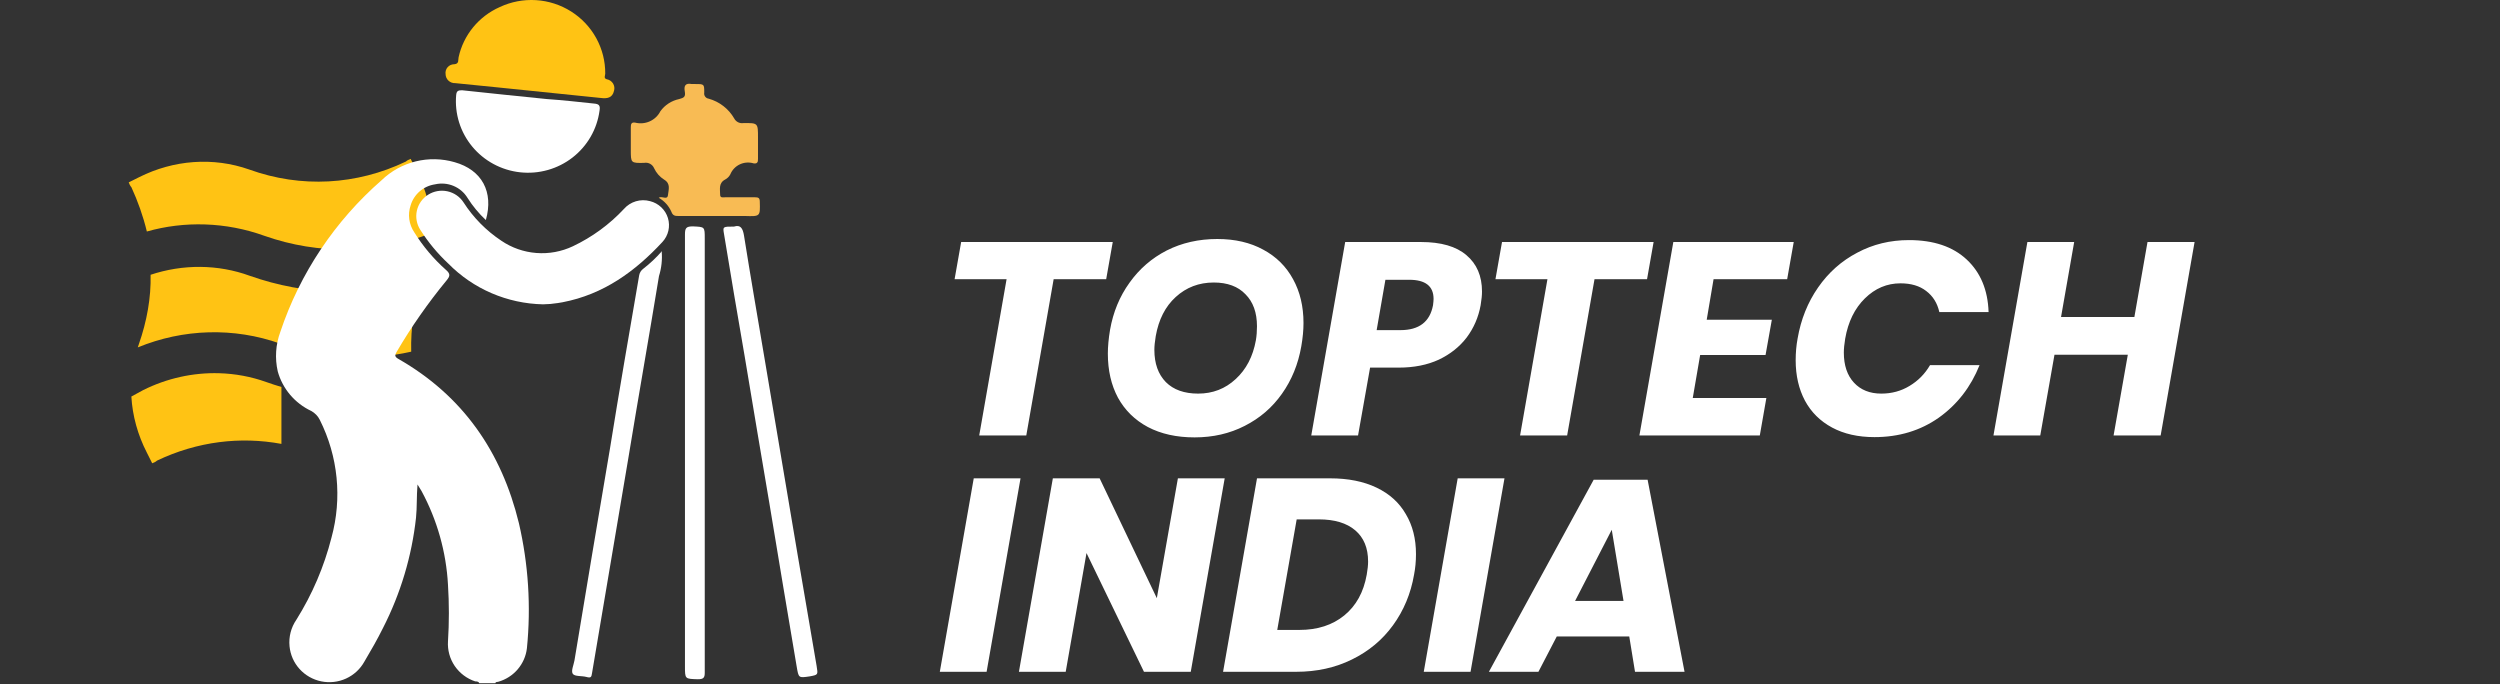 <svg xmlns="http://www.w3.org/2000/svg" width="201" height="55" viewBox="0 0 201 55" fill="none"><rect x="0" y="0" width="201" height="55" fill="#333333" stroke="none"/><path d="M21.253 18.958C25.633 20.503 30.356 20.418 34.693 18.743C34.736 16.983 34.263 15.222 33.447 13.634L33.018 12.775C32.889 12.818 32.718 12.904 32.632 12.989C28.681 14.879 24.216 15.136 20.051 13.634C17.132 12.603 13.954 12.861 11.206 14.235L10.348 14.664C10.391 14.793 10.476 14.965 10.562 15.05C11.078 16.167 11.507 17.369 11.807 18.614C14.813 17.756 18.162 17.841 21.253 18.958Z" fill="#FFC314"></path><path d="M10.562 31.881L11.507 31.366C13.421 30.409 15.532 29.946 17.627 30.007C18.916 30.045 20.198 30.281 21.425 30.722C21.825 30.864 22.225 30.994 22.627 31.113V35.689C20.965 35.38 19.282 35.336 17.627 35.549C15.911 35.77 14.225 36.268 12.623 37.034C12.537 37.12 12.365 37.206 12.237 37.248L11.807 36.39C11.077 34.973 10.648 33.427 10.562 31.881Z" fill="#FFC314"></path><path d="M11.078 27.931C14.727 26.429 18.806 26.3 22.542 27.631C25.977 28.833 29.626 29.048 33.061 28.275C33.018 26.343 33.276 24.453 33.963 22.564C29.454 23.895 24.603 23.767 20.094 22.178C17.518 21.233 14.684 21.233 12.108 22.092C12.151 23.938 11.808 25.828 11.164 27.674C11.164 27.674 11.121 27.802 11.078 27.931Z" fill="#FFC314"></path><path d="M32.018 28.85C31.713 28.675 31.745 28.54 31.889 28.293C33.073 26.275 34.416 24.352 35.906 22.543C36.171 22.217 36.243 22.034 35.857 21.7C34.862 20.818 34.002 19.797 33.303 18.67C33.092 18.356 32.956 17.999 32.906 17.625C32.855 17.252 32.893 16.872 33.014 16.515C33.143 16.075 33.398 15.682 33.746 15.381C34.096 15.081 34.524 14.886 34.982 14.82C35.478 14.707 35.998 14.752 36.468 14.949C36.937 15.146 37.33 15.485 37.593 15.918C38.005 16.569 38.498 17.165 39.062 17.692C39.705 15.433 38.749 13.659 36.548 13.039C35.529 12.744 34.449 12.723 33.419 12.977C32.388 13.232 31.445 13.752 30.684 14.486C26.926 17.764 24.115 21.972 22.54 26.679C22.162 27.697 22.09 28.802 22.331 29.86C22.522 30.55 22.862 31.192 23.326 31.741C23.791 32.29 24.369 32.733 25.022 33.041C25.321 33.204 25.562 33.454 25.712 33.757C27.184 36.692 27.518 40.059 26.652 43.221C26.06 45.556 25.106 47.785 23.825 49.831C23.397 50.456 23.204 51.21 23.279 51.962C23.343 52.64 23.625 53.28 24.084 53.787C24.542 54.294 25.153 54.643 25.826 54.781C26.5 54.919 27.2 54.839 27.825 54.554C28.449 54.268 28.964 53.792 29.295 53.195C29.825 52.304 30.339 51.405 30.797 50.483C32.212 47.712 33.11 44.71 33.448 41.623C33.536 40.764 33.488 39.905 33.568 38.951C33.713 39.189 33.809 39.332 33.898 39.491C35.151 41.816 35.875 44.384 36.018 47.015C36.114 48.53 36.114 50.05 36.018 51.564C35.973 52.266 36.164 52.962 36.56 53.545C36.957 54.127 37.538 54.564 38.211 54.785C38.315 54.785 38.476 54.785 38.532 54.929H39.834C39.834 54.809 39.97 54.841 40.05 54.817C40.662 54.645 41.209 54.297 41.62 53.817C42.032 53.337 42.291 52.747 42.364 52.121C42.701 48.758 42.484 45.363 41.721 42.068C40.331 36.35 37.231 31.825 32.018 28.85Z" fill="white"></path><path d="M52.268 16.173C51.893 16.069 51.496 16.072 51.123 16.184C50.751 16.295 50.418 16.509 50.163 16.801C48.999 18.048 47.606 19.066 46.059 19.799C45.145 20.232 44.132 20.418 43.123 20.34C42.113 20.262 41.142 19.922 40.307 19.354C39.091 18.547 38.057 17.499 37.271 16.276C37.125 16.05 36.935 15.854 36.713 15.701C36.491 15.547 36.24 15.439 35.975 15.381C35.71 15.323 35.437 15.318 35.17 15.365C34.903 15.412 34.648 15.511 34.42 15.656C34.191 15.8 33.994 15.988 33.839 16.208C33.684 16.428 33.574 16.677 33.516 16.939C33.458 17.201 33.452 17.472 33.5 17.736C33.547 18.001 33.647 18.253 33.793 18.479C34.426 19.477 35.184 20.391 36.05 21.199C38.054 23.235 40.786 24.409 43.657 24.468C44.058 24.463 44.458 24.429 44.854 24.364L45.231 24.301C48.525 23.672 51.079 21.811 53.264 19.449C53.498 19.194 53.661 18.884 53.738 18.548C53.815 18.212 53.802 17.862 53.702 17.532C53.602 17.202 53.417 16.904 53.166 16.666C52.914 16.427 52.605 16.258 52.268 16.173Z" fill="white"></path><path d="M36.596 6.684C37.713 6.788 38.821 6.907 39.93 7.018L48.308 7.877C48.814 7.941 49.239 7.877 49.368 7.297C49.397 7.198 49.404 7.095 49.39 6.994C49.376 6.893 49.34 6.795 49.286 6.708C49.231 6.621 49.159 6.547 49.074 6.489C48.988 6.432 48.891 6.392 48.79 6.374C48.508 6.295 48.661 6.08 48.661 5.929C48.67 4.933 48.423 3.951 47.943 3.075C47.464 2.2 46.767 1.459 45.919 0.923C45.071 0.387 44.099 0.073 43.095 0.011C42.091 -0.051 41.088 0.141 40.179 0.568C39.346 0.937 38.612 1.495 38.037 2.197C37.462 2.899 37.062 3.725 36.87 4.609C36.821 4.807 36.934 5.133 36.524 5.165C36.423 5.164 36.322 5.185 36.23 5.226C36.138 5.267 36.055 5.327 35.989 5.403C35.922 5.479 35.873 5.568 35.845 5.664C35.817 5.76 35.81 5.861 35.825 5.961C35.826 6.059 35.847 6.156 35.887 6.246C35.926 6.336 35.984 6.417 36.056 6.484C36.128 6.552 36.213 6.604 36.306 6.639C36.398 6.673 36.497 6.689 36.596 6.684V6.684Z" fill="#FFC314"></path><path d="M61.087 16.212C61.087 15.91 60.967 15.862 60.702 15.862C59.898 15.862 59.095 15.862 58.292 15.862C58.131 15.862 57.898 15.934 57.898 15.648C57.898 15.202 57.762 14.717 58.308 14.431C58.484 14.337 58.627 14.193 58.718 14.017C58.861 13.665 59.134 13.379 59.48 13.215C59.827 13.052 60.222 13.023 60.589 13.134C60.886 13.182 60.951 13.031 60.943 12.768C60.943 12.196 60.943 11.623 60.943 11.051C60.943 9.889 60.943 9.882 59.762 9.897C59.616 9.918 59.467 9.894 59.336 9.827C59.205 9.76 59.098 9.654 59.031 9.524C58.583 8.746 57.844 8.175 56.975 7.933C56.919 7.925 56.865 7.907 56.816 7.878C56.768 7.849 56.726 7.811 56.693 7.765C56.66 7.72 56.637 7.668 56.624 7.614C56.612 7.559 56.611 7.503 56.621 7.448C56.621 6.756 56.621 6.756 55.89 6.756C55.799 6.764 55.708 6.764 55.617 6.756C55.119 6.66 54.974 6.883 55.055 7.336C55.135 7.79 54.991 7.861 54.605 7.965C53.995 8.092 53.456 8.441 53.095 8.943C52.913 9.303 52.612 9.59 52.242 9.756C51.872 9.923 51.456 9.958 51.063 9.858C50.757 9.81 50.717 9.985 50.717 10.239C50.717 10.844 50.717 11.448 50.717 12.053C50.717 13.103 50.717 13.118 51.786 13.095C51.949 13.064 52.118 13.09 52.264 13.168C52.411 13.246 52.525 13.372 52.589 13.524C52.762 13.899 53.041 14.217 53.392 14.439C53.938 14.765 53.754 15.234 53.705 15.679C53.657 16.125 53.231 15.719 52.966 15.902C53.415 16.16 53.77 16.553 53.978 17.023C54.083 17.318 54.252 17.373 54.533 17.366C56.324 17.366 58.107 17.366 59.89 17.366C61.135 17.405 61.119 17.405 61.087 16.212Z" fill="#F8BB54"></path><path d="M56.662 36.374V19.171C56.662 18.217 56.662 18.248 55.706 18.201C55.176 18.201 55.071 18.328 55.071 18.845C55.071 30.414 55.071 41.989 55.071 53.569C55.071 54.603 55.071 54.579 56.099 54.611C56.549 54.611 56.67 54.507 56.662 54.054C56.654 48.16 56.662 42.267 56.662 36.374Z" fill="white"></path><path d="M65.658 53.553C65.449 52.376 65.256 51.167 65.056 50.022C64.445 46.474 63.843 42.927 63.248 39.38C62.654 35.833 62.059 32.304 61.465 28.794C60.911 25.51 60.34 22.225 59.818 18.94C59.722 18.352 59.537 18.05 59.015 18.217C58.099 18.217 58.108 18.217 58.212 18.821C58.747 22.082 59.299 25.348 59.867 28.619C60.533 32.596 61.184 36.517 61.859 40.47C62.582 44.844 63.312 49.216 64.052 53.584C64.212 54.515 64.196 54.515 65.104 54.38C65.787 54.253 65.77 54.253 65.658 53.553Z" fill="white"></path><path d="M43.97 7.965C41.697 7.734 39.424 7.504 37.151 7.257C36.83 7.257 36.709 7.313 36.677 7.639C36.543 9.135 37.007 10.623 37.968 11.785C38.929 12.946 40.312 13.689 41.819 13.853C43.327 14.018 44.839 13.591 46.033 12.664C47.226 11.737 48.005 10.384 48.203 8.895C48.276 8.458 48.147 8.355 47.73 8.323C46.477 8.188 45.224 8.052 43.97 7.965Z" fill="white"></path><path d="M51.722 21.605C51.55 21.73 51.432 21.914 51.392 22.122C50.589 26.782 49.786 31.427 49.039 36.08C48.08 41.726 47.13 47.4 46.187 53.099C46.123 53.465 45.898 53.943 46.051 54.173C46.203 54.404 46.782 54.324 47.151 54.428C47.521 54.531 47.553 54.428 47.601 54.109C48.565 48.367 49.534 42.628 50.509 36.891C51.312 31.992 52.179 27.092 52.983 22.193C53.183 21.553 53.257 20.881 53.2 20.213C52.753 20.723 52.258 21.189 51.722 21.605Z" fill="white"></path><path d="M53.199 20.213L53.247 20.285L53.175 20.221L53.199 20.213Z" fill="white"></path><path d="M89.465 19.458L88.937 22.45H84.713L82.513 35.012H78.729L80.929 22.45H76.749L77.277 19.458H89.465ZM97.871 19.216C99.294 19.216 100.526 19.502 101.567 20.074C102.608 20.631 103.408 21.423 103.965 22.45C104.522 23.462 104.801 24.635 104.801 25.97C104.801 26.542 104.742 27.165 104.625 27.84C104.376 29.277 103.855 30.553 103.063 31.668C102.286 32.768 101.288 33.626 100.071 34.242C98.868 34.858 97.526 35.166 96.045 35.166C94.593 35.166 93.339 34.887 92.283 34.33C91.242 33.772 90.442 32.988 89.885 31.976C89.343 30.964 89.071 29.783 89.071 28.434C89.071 27.862 89.13 27.224 89.247 26.52C89.496 25.097 90.017 23.836 90.809 22.736C91.601 21.621 92.599 20.756 93.801 20.14C95.019 19.524 96.375 19.216 97.871 19.216ZM97.585 22.714C96.397 22.714 95.378 23.102 94.527 23.88C93.691 24.642 93.156 25.691 92.921 27.026C92.848 27.466 92.811 27.832 92.811 28.126C92.811 29.226 93.119 30.091 93.735 30.722C94.351 31.338 95.216 31.646 96.331 31.646C97.504 31.646 98.509 31.257 99.345 30.48C100.196 29.702 100.738 28.661 100.973 27.356C101.032 27.004 101.061 26.63 101.061 26.234C101.061 25.134 100.753 24.276 100.137 23.66C99.536 23.029 98.685 22.714 97.585 22.714ZM110.155 29.556L109.187 35.012H105.425L108.153 19.458H114.247C115.86 19.458 117.077 19.81 117.899 20.514C118.735 21.218 119.153 22.193 119.153 23.44C119.153 23.733 119.116 24.1 119.043 24.54C118.867 25.508 118.493 26.373 117.921 27.136C117.349 27.884 116.601 28.478 115.677 28.918C114.753 29.343 113.682 29.556 112.465 29.556H110.155ZM112.597 26.542C114.093 26.542 114.965 25.874 115.215 24.54C115.244 24.305 115.259 24.136 115.259 24.034C115.259 23.007 114.606 22.494 113.301 22.494H111.387L110.683 26.542H112.597ZM132.95 19.458L132.422 22.45H128.198L125.998 35.012H122.214L124.414 22.45H120.234L120.762 19.458H132.95ZM137.77 22.45L137.22 25.706H142.456L141.95 28.544H136.692L136.098 31.998H142.016L141.488 35.012H131.808L134.536 19.458H144.216L143.688 22.45H137.77ZM153.48 19.304C155.46 19.304 157.007 19.824 158.122 20.866C159.237 21.907 159.823 23.315 159.882 25.09H155.922C155.761 24.371 155.409 23.806 154.866 23.396C154.338 22.985 153.649 22.78 152.798 22.78C151.713 22.78 150.759 23.183 149.938 23.99C149.117 24.796 148.589 25.874 148.354 27.224C148.281 27.664 148.244 28.038 148.244 28.346C148.244 29.372 148.515 30.179 149.058 30.766C149.601 31.352 150.334 31.646 151.258 31.646C152.094 31.646 152.849 31.44 153.524 31.03C154.213 30.619 154.763 30.062 155.174 29.358H159.156C158.452 31.118 157.359 32.526 155.878 33.582C154.397 34.623 152.673 35.144 150.708 35.144C149.388 35.144 148.251 34.887 147.298 34.374C146.345 33.86 145.619 33.142 145.12 32.218C144.621 31.279 144.372 30.194 144.372 28.962C144.372 28.36 144.423 27.781 144.526 27.224C144.79 25.684 145.34 24.312 146.176 23.11C147.012 21.907 148.061 20.976 149.322 20.316C150.583 19.641 151.969 19.304 153.48 19.304ZM176.444 19.458L173.716 35.012H169.932L171.076 28.522H165.18L164.036 35.012H160.274L163.002 19.458H166.764L165.708 25.486H171.604L172.66 19.458H176.444ZM82.051 38.458L79.323 54.012H75.561L78.289 38.458H82.051ZM95.737 54.012H91.975L87.355 44.464L85.683 54.012H81.921L84.649 38.458H88.411L93.009 48.094L94.703 38.458H98.465L95.737 54.012ZM113.691 46.202C113.427 47.727 112.862 49.084 111.997 50.272C111.146 51.445 110.046 52.362 108.697 53.022C107.362 53.682 105.866 54.012 104.209 54.012H98.335L101.063 38.458H106.937C108.389 38.458 109.636 38.707 110.677 39.206C111.718 39.704 112.503 40.416 113.031 41.34C113.574 42.249 113.845 43.32 113.845 44.552C113.845 45.124 113.794 45.674 113.691 46.202ZM104.473 50.646C105.925 50.646 107.128 50.257 108.081 49.48C109.034 48.702 109.636 47.61 109.885 46.202C109.958 45.791 109.995 45.439 109.995 45.146C109.995 44.06 109.65 43.224 108.961 42.638C108.272 42.051 107.296 41.758 106.035 41.758H104.253L102.691 50.646H104.473ZM120.96 38.458L118.232 54.012H114.47L117.198 38.458H120.96ZM130.993 51.174H125.163L123.689 54.012H119.707L128.133 38.568H132.467L135.437 54.012H131.455L130.993 51.174ZM130.531 48.314L129.585 42.594L126.637 48.314H130.531Z" fill="white"></path></svg>